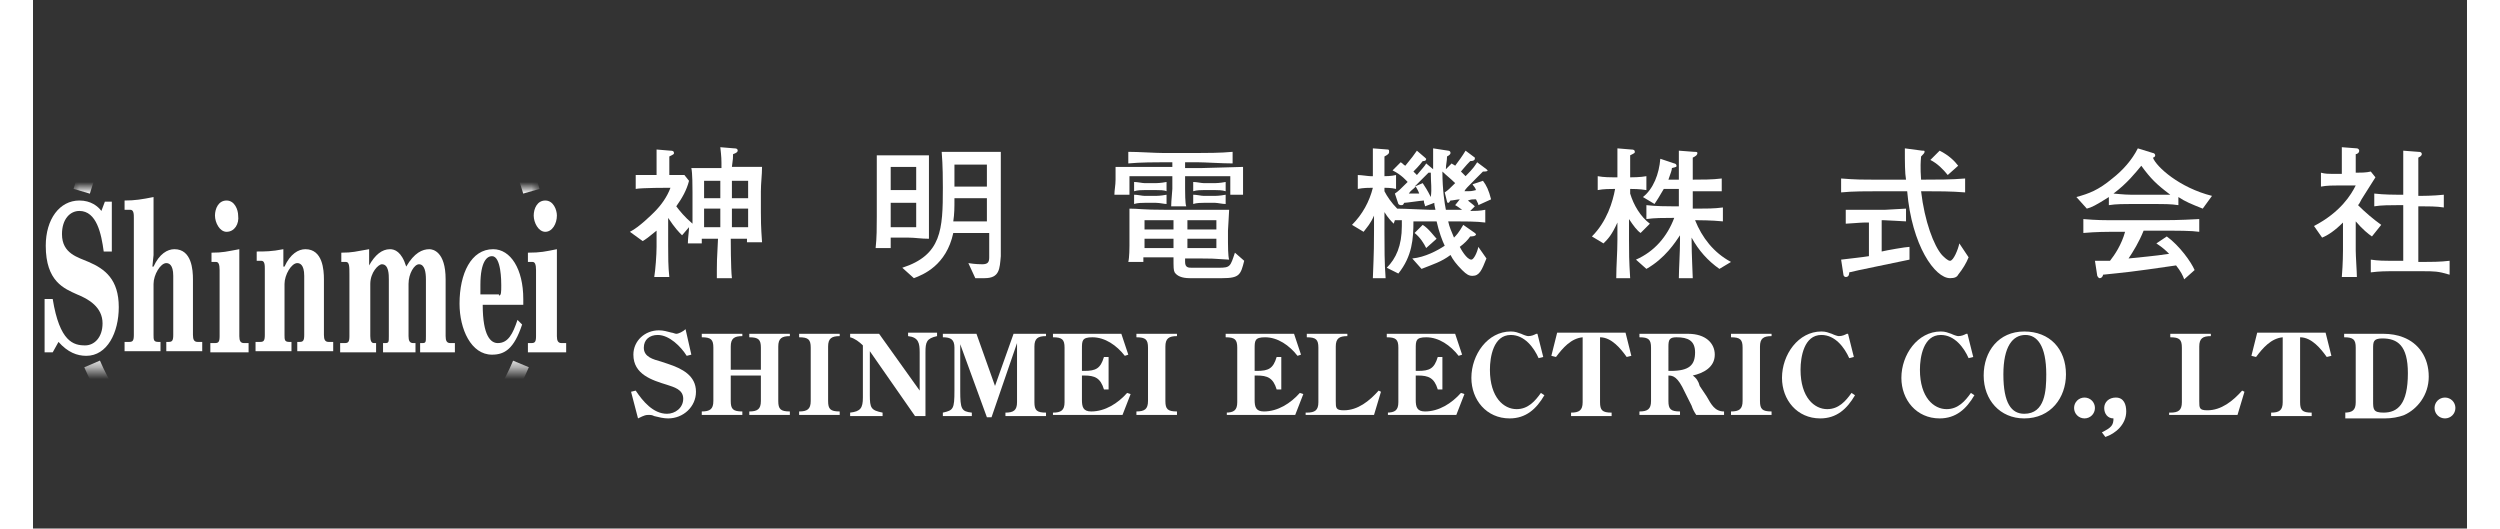 <?xml version="1.0" encoding="utf-8"?>
<!-- Generator: Adobe Illustrator 26.3.1, SVG Export Plug-In . SVG Version: 6.00 Build 0)  -->
<svg version="1.1" xmlns="http://www.w3.org/2000/svg" xmlns:xlink="http://www.w3.org/1999/xlink" x="0px" y="0px" width="298px"
	 height="63px" viewBox="0 0 210 45.6" style="enable-background:new 0 0 210 45.6;" xml:space="preserve">
<rect x="0" y="0" width="210" height="45.6" fill="#333333" stroke="none"/>
<g id="背景" style="display:none;">
	<rect x="1859.9" style="display:inline;fill:#D8D8D8;" width="1800" height="1000"/>
</g>
<g id="logo_x5F_shinmei">
	<g id="神明電機株式会社">
	</g>
	<g>
		<g>
			<path style="fill:#FFFFFF;" d="M61.6,21c0-0.1,0-0.2,0-0.4h-1.4c0,0,0,2.6,0.1,3.4h-1.3c0-0.2,0-0.4,0-0.7c0-0.6,0-0.8,0.1-2.7
				h-1.4c0,0.3,0,0.3,0,0.4h-1.2c0-0.5,0.1-1,0.1-1.4L56,20.3c-0.3-0.3-0.6-0.6-1.2-1.5v2.4c0,0.9,0,1.8,0.1,2.7h-1.3
				c0.1-0.6,0.2-1.9,0.2-2.6v-1.4c-0.6,0.5-1,0.8-1.2,0.9L51.5,20c0.8-0.4,1.9-1.5,2.1-1.7c0.6-0.6,1.1-1.3,1.4-2.1
				c-0.2,0-2.5,0-3,0.1v-1.2c0.6,0,1,0,1.3,0h0.5v-1c0-0.9,0-0.9,0-1.2L55,13c0.1,0,0.3,0,0.3,0.2c0,0.1,0,0.1-0.4,0.3
				c0,0.2,0,0.3,0,1.6c0.2,0,1.1,0,1.3,0l0.4,0.5c-0.2,0.8-0.6,1.5-1.1,2.2c0.3,0.4,0.7,0.9,1.4,1.5c0-0.2,0-0.6,0-0.8v-1.9
				c0-0.4,0-1.7-0.1-2.1c0.9,0,1.1,0,2.3,0h0.3c0-0.8,0-0.9-0.1-1.8l1.2,0.1c0.1,0,0.3,0,0.3,0.2c0,0.1-0.1,0.2-0.4,0.3
				c0,0.3,0,0.4-0.1,1.1h0.5c1,0,1.2,0,2.1,0c0,0.7-0.1,1.4-0.1,2.1v1.8c0,0.6,0,1.2,0.1,2.6H61.6z M59.3,15.6h-1.4v1.5h1.4V15.6z
				 M59.3,18h-1.4v1.6h1.4V18z M61.7,15.6h-1.4v1.5h1.4V15.6z M61.7,18h-1.4v1.6h1.4V18z"/>
			<path style="fill:#FFFFFF;" d="M75.5,20.5H74c0,0.6,0,0.6,0,0.9h-1.3c0.1-0.9,0.1-1.8,0.1-2.7v-3c0-0.2,0-2.1,0-2.3
				c0.3,0,1.2,0,1.4,0h1.8c0.2,0,1,0,1.3,0c0,0.6,0,1.5,0,2.2v2.7c0,0.7,0,1.3,0,2.3C76.6,20.6,76.1,20.5,75.5,20.5z M76.2,14.4H74
				v2h2.2V14.4z M76.2,17.5H74v2.1h2.2V17.5z M82.1,24h-0.8l-0.6-1.3c0.6,0.1,1.1,0.1,1.2,0.1c0.5,0,0.6-0.2,0.6-0.6v-2.1h-3.1
				c-0.6,2.8-2.6,3.6-3.4,3.9l-1-0.9c3.4-1.1,3.5-3.3,3.5-6.9c0-0.6,0-1.9-0.1-3.1c0.6,0,1,0,1.5,0h2.1c0.2,0,0.6,0,0.8,0
				c0.5,0,0.6,0,0.7,0c0,0.9,0,2.3,0,2.9V20c0,0.3,0,1.8,0,2.1C83.4,23.2,83.4,24,82.1,24z M82.3,17.1h-2.8c0,0.9,0,1.3-0.1,2h2.9
				V17.1z M82.3,14.2h-2.8v1.9h2.8V14.2z"/>
			<path style="fill:#FFFFFF;" d="M103.3,16.8c0-0.3,0-1.2,0-1.6h-3.9v1.1c0,0.2,0,1.3,0.1,1.5h-1.3c0-0.5,0.1-1.3,0.1-1.5v-1.1
				h-3.7c0,0.3,0,1.3,0,1.6h-1.3c0-0.4,0.1-0.8,0.1-1.3c0-0.5,0-0.8,0-1.1c1.2,0,3.1,0,3.5,0h0.2h1.2V14h-0.8c-0.5,0-2,0-3,0.1v-1
				c0.9,0,2.3,0.1,3,0.1h3c0.6,0,2,0,3-0.1v1c-0.9,0-2.4-0.1-3-0.1h-1.1v0.5h1.4c0.6,0,3.1-0.1,3.6-0.1c0,0.3,0,0.5,0,1.2
				c0,0.7,0,1,0,1.2H103.3z M102.6,24h-2.8c-0.7,0-1.1-0.2-1.3-0.5c-0.1-0.2-0.1-0.4-0.1-1.3h-2.5h-0.1c0,0.1,0,0.3,0,0.4h-1.3
				c0.1-0.4,0.1-1.3,0.1-1.4V20c0-1,0-1.3,0-2c0.8,0,1.1,0.1,3.1,0.1h2.3c0.2,0,0.4,0,1.5,0c1.3,0,1.5,0,1.7,0
				c0,0.3-0.1,1.6-0.1,1.8v1c0,0.2,0,1.2,0.1,1.5c-1.5-0.1-1.6-0.1-2.5-0.1h-1.3v0.3c0,0.5,0.3,0.5,0.6,0.5h2.3c1,0,1-0.1,1.4-1.3
				l0.8,0.7C104.2,23.7,104.1,24,102.6,24z M96.9,16.4h-1c-0.2,0-0.6,0-0.9,0.1v-0.8c0.3,0,0.7,0.1,0.9,0.1h1c0,0,0.4,0,0.9-0.1v0.8
				C97.6,16.4,97.2,16.4,96.9,16.4z M96.9,17.5h-1c-0.2,0-0.6,0-0.9,0.1v-0.8c0.3,0,0.7,0.1,0.9,0.1h1c0,0,0.4,0,0.9-0.1v0.8
				C97.6,17.6,97.2,17.5,96.9,17.5z M98.4,19h-2.5v0.8h2.5V19z M98.4,20.6h-2.5v0.8h2.5V20.6z M102.1,19h-2.5v0.8h2.5V19z
				 M102.1,20.6h-2.5v0.8h2.5V20.6z M102,16.4h-1c-0.2,0-0.6,0-0.9,0.1v-0.8c0.3,0,0.7,0.1,0.9,0.1h1c0,0,0.4,0,0.9-0.1v0.8
				C102.6,16.4,102.2,16.4,102,16.4z M102,17.5h-1c-0.2,0-0.6,0-0.9,0.1v-0.8c0.3,0,0.7,0.1,0.9,0.1h1c0,0,0.4,0,0.9-0.1v0.8
				C102.6,17.6,102.2,17.5,102,17.5z"/>
			<path style="fill:#FFFFFF;" d="M124.7,17.7c0-0.1,0-0.1-0.2-0.5c-0.4,0-0.4,0-0.7,0.1c0.1,0.1,0.4,0.3,0.6,0.5l-0.4,0.4
				c0.4,0,0.8,0,1.3-0.1v1.1c-0.7-0.1-1.9-0.1-2.6-0.1h-0.6c0.1,0.5,0.3,0.9,0.5,1.4c0.2-0.2,0.4-0.4,0.8-1.1l1,0.7
				c0,0,0.1,0.1,0.1,0.1c0,0.2-0.4,0.2-0.5,0.2c-0.2,0.3-0.5,0.6-0.9,0.9c0.1,0.2,0.6,1.1,1,1.1c0.2,0,0.5-0.6,0.6-1.1l0.7,1
				c-0.4,1-0.6,1.5-1.2,1.5c-0.3,0-0.5-0.1-0.9-0.5c-0.5-0.5-0.8-0.9-1-1.3c-0.8,0.6-1.5,0.8-2.5,1.2l-0.8-0.9
				c1.1-0.1,2.2-0.7,2.8-1.1c-0.2-0.4-0.5-1.2-0.7-2.1h-2c0,1.5-0.1,3-1.3,4.5l-1-0.5c0.8-0.8,1.3-1.9,1.3-3.6c0-0.2,0-0.4,0-0.5
				c-0.1,0-0.5,0-0.6,0l-0.1,0.3c-0.2-0.2-0.5-0.5-0.8-1V20c0,1.3,0,2.7,0.1,4h-1.1c0.1-2.4,0.1-3.1,0.1-4.1v-1.3
				c-0.3,0.7-0.6,1-0.9,1.4l-1-0.6c0.9-0.9,1.5-2,1.8-3.2c-0.3,0-0.8,0-1.3,0.1v-1.2c0.3,0,0.9,0.1,1.1,0.1h0.2c0-0.8,0-1.6,0-2.4
				l1.3,0.1c0.1,0,0.1,0.1,0.1,0.2c0,0.1,0,0.2-0.4,0.4c0,1,0,1.2,0,1.7c0.1,0,0.6,0,1-0.1v1.2c-0.4-0.1-0.9-0.1-1-0.1v0.3
				c0.2,0.4,0.6,1,1.1,1.5c0.7,0,2.4,0.1,2.8,0.1h0.5c-0.1-0.4-0.1-0.5-0.1-0.6l-0.8,0.3c0-0.2-0.1-0.2-0.1-0.5
				c-0.2,0-1.5,0.2-1.7,0.2c-0.1,0.2-0.1,0.2-0.3,0.2c-0.1,0-0.2-0.1-0.2-0.1l-0.3-0.9c0.3-0.2,0.5-0.4,1.1-1
				c-0.1-0.1-0.5-0.6-1.3-1L118,14c0.2,0.1,0.2,0.2,0.4,0.3c0.5-0.6,0.8-1,1-1.3l0.7,0.6c0,0,0.1,0.1,0.1,0.1c0,0.2-0.2,0.2-0.3,0.2
				c-0.3,0.4-0.7,0.8-0.8,0.9c0.1,0.1,0.2,0.2,0.3,0.3c0.5-0.6,0.7-0.8,0.8-1l0.6,0.5v-1.4c0-0.1,0-0.2,0-0.4l1.3,0.2
				c0,0,0.2,0,0.2,0.2c0,0.1-0.1,0.2-0.3,0.3c0,0.4-0.1,0.7-0.1,1.1l0.5-0.5c0.1,0.1,0.2,0.1,0.3,0.2c0.3-0.4,0.6-0.8,0.9-1.3
				l0.8,0.6c0,0,0,0.1,0,0.1c0,0.1-0.1,0.2-0.4,0.2c-0.4,0.4-0.7,0.8-0.8,0.9c0.1,0.1,0.2,0.2,0.4,0.4c0.7-0.7,0.8-0.9,1-1.2
				l0.8,0.6c0,0,0.1,0.1,0.1,0.1c0,0.1-0.2,0.1-0.4,0.1c-0.1,0.1-0.1,0.1-0.6,0.6c-0.8,0.8-0.9,0.9-1,1.1c0.6,0,0.6,0,1-0.1
				c-0.1-0.3-0.2-0.3-0.3-0.5l0.9-0.3c0.3,0.4,0.5,0.8,0.7,1.6L124.7,17.7z M119.3,16.1c-0.3,0.3-0.4,0.3-0.6,0.6c0.2,0,0.2,0,0.9,0
				C119.5,16.4,119.4,16.3,119.3,16.1z M120.2,21.4c-0.2-0.4-0.5-0.9-1-1.3l0.7-0.7c0.5,0.3,1,1,1.2,1.2L120.2,21.4z M120.6,14.9
				c0,0-0.2,0-0.2,0c-0.1,0.1-0.1,0.1-0.7,0.7c0,0-0.4,0.4-0.5,0.5l0.7-0.3c0.2,0.3,0.4,0.6,0.7,1.2
				C120.7,16.2,120.6,15.9,120.6,14.9z M122.7,17.7l0.4-0.5c-0.2,0-0.6,0.1-0.8,0.1c-0.1,0.1-0.1,0.2-0.2,0.2
				c-0.1,0-0.1-0.1-0.1-0.1l-0.2-0.8c0.3-0.2,0.4-0.3,0.9-0.8c-0.4-0.4-0.8-0.7-1.1-1c0,1.6,0.2,2.8,0.3,3.3h0.7c0.1,0,0.5,0,0.7,0
				C123,17.9,122.9,17.8,122.7,17.7z"/>
			<path style="fill:#FFFFFF;" d="M138.7,20.1c-0.3-0.2-0.6-0.6-1-1.2v1.8c0,1.1,0,1.7,0.1,3.3h-1.2c0-1.1,0.1-2.2,0.1-3.3v-1.5
				c-0.5,1.1-0.8,1.4-1.2,1.8l-1-0.6c1.3-1.3,1.8-3,2-4.1c-0.4,0-1,0-1.5,0.1v-1.2c0.5,0.1,1.2,0.1,1.4,0.1h0.3c0-1.2,0-1.3,0-2.5
				l1.2,0.1c0.1,0,0.3,0,0.3,0.2c0,0.1,0,0.1-0.4,0.3c0,1.5,0,1.6,0,1.9c0.1,0,0.9,0,1.4-0.1v1.2c-0.6-0.1-1.2-0.1-1.4-0.1v0.4
				c0.3,1,0.9,2,1.7,2.6L138.7,20.1z M145.5,23.2c-1-0.7-1.8-1.6-2.4-2.7v0.2c0,1.3,0.1,3,0.1,3.3H142c0-0.7,0.1-2.2,0.1-3.3v-0.4
				c-0.4,0.6-1.3,2-2.9,2.9l-0.9-0.8c1.6-0.7,2.7-2,3.3-3.6h-0.2c-0.7,0-1.5,0-2.2,0.1v-1.2c0.8,0.1,1.9,0.1,2.2,0.1h0.6v-1.5h-1.3
				c-0.4,0.7-0.6,1-0.8,1.3l-1-0.6c0.9-0.7,1.4-2,1.5-3.3l1.2,0.4c0.1,0,0.2,0.1,0.2,0.2c0,0.1,0,0.1-0.4,0.2c0,0.2-0.1,0.4-0.3,1
				h0.9c0-1.1,0-1.5,0-2.5l1.3,0.1c0.2,0,0.3,0,0.3,0.1c0,0.2-0.2,0.3-0.4,0.4l0,1.9c0.8,0,1.7,0,2.5-0.1v1.1c-0.4,0-0.8,0-1.3,0h-1
				c-0.1,0-0.2,0-0.2,0v1.5h0.4c0.7,0,1.5,0,2.2-0.1v1.2c-1-0.1-2.1-0.1-2.2-0.1h-0.2c0.6,1.5,1.6,2.8,3.1,3.6L145.5,23.2z"/>
			<path style="fill:#FFFFFF;" d="M166.1,23.7c-0.1,0.2-0.3,0.3-0.7,0.3c-1.3,0-3.3-2.8-3.7-7.5h-2.2c-1.3,0-2.5,0-3.5,0.1v-1.2
				c1.3,0.1,1.6,0.1,3.5,0.1h2.1c-0.1-0.6-0.1-1.4-0.1-2.7L163,13c0.2,0,0.2,0,0.2,0.1c0,0.1-0.1,0.2-0.3,0.4c-0.1,1.1,0,1.7,0,2
				h0.2c1.2,0,2.4,0,3.6-0.1v1.2c-1.2-0.1-2.4-0.1-3.6-0.1h-0.2c0.3,2.6,1.1,4.7,1.8,5.5c0.2,0.2,0.5,0.5,0.7,0.5
				c0.3,0,0.7-1,0.8-1.5l0.8,1.2C166.8,22.7,166.5,23.2,166.1,23.7z M161.9,22.4c-0.9,0.2-4.9,1-5.2,1.1c0,0.1,0,0.4-0.3,0.4
				c-0.1,0-0.2-0.1-0.2-0.2l-0.2-1.3c0.8-0.1,1.8-0.2,2.4-0.3v-2.9H158c-0.3,0-1.4,0.1-1.6,0.1v-1.2c0.1,0,0.2,0,0.4,0
				c0.2,0,1.2,0,1.3,0h1.7c0.1,0,1.8-0.1,1.8-0.1v1.1c-0.2,0-1.6-0.1-1.9-0.1h-0.2v2.7c0.4-0.1,2.1-0.4,2.4-0.4L161.9,22.4z
				 M165.2,15.1c-0.4-0.5-0.9-1-1.5-1.3l0.8-0.8c0.8,0.4,1.3,0.9,1.6,1.3L165.2,15.1z"/>
			<path style="fill:#FFFFFF;" d="M187.2,18c-1-0.4-1.5-0.6-2.1-1v0.7c-0.6-0.1-1.4-0.1-2-0.1h-2c-0.6,0-1.4,0-2,0.1V17
				c-1.1,0.7-1.5,0.9-1.9,1l-0.9-1c1.1-0.3,1.9-0.6,3.1-1.6c0.9-0.7,1.7-1.6,2.2-2.6l1.3,0.4c0.1,0,0.2,0.1,0.2,0.2
				c0,0.1-0.1,0.2-0.2,0.2c0.3,0.8,2.3,2.6,5.1,3.3L187.2,18z M183.1,19.9h-1c-0.4,1-0.9,1.8-1.3,2.4c0.9-0.1,2.2-0.2,3.5-0.4
				c-0.3-0.3-0.5-0.5-1.1-0.9l0.9-0.6c1.1,0.8,2.1,2.2,2.4,2.9l-0.9,0.8c-0.1-0.3-0.3-0.7-0.7-1.2c-4.1,0.6-4.4,0.6-6.3,0.8
				c0,0.1-0.1,0.3-0.3,0.3c0,0-0.1,0-0.2-0.2l-0.2-1.3c0.6,0,0.9,0,1.3,0c0.4-0.5,1-1.4,1.3-2.5h-0.5c-1.3,0-1.9,0-3.1,0.1v-1.2
				c1.2,0.1,1.6,0.1,3.2,0.1h2.7c1.4,0,2.3,0,4.1-0.1V20C186.2,19.9,185.2,19.9,183.1,19.9z M181.9,14.3c-0.5,0.6-1.2,1.5-2.4,2.4
				c0.1,0,0.9,0.1,1.5,0.1h2c0.5,0,1.1,0,1.4,0C183.2,15.9,182.7,15.4,181.9,14.3z"/>
			<path style="fill:#FFFFFF;" d="M201.8,20.4c-0.3-0.2-0.8-0.6-1.4-1.3v2.5c0,0.5,0.1,1.9,0.1,2.3h-1.3c0.1-1.2,0.1-2.2,0.1-2.3
				v-2.4c-0.7,0.7-1.3,1.1-1.8,1.3l-0.7-1c2.3-1.2,3.2-2.7,3.6-3.5h-1.4c-0.5,0-1.1,0-1.6,0.1v-1.2c0.4,0.1,0.5,0.1,1.4,0.1h0.4
				v-0.2c0-0.6,0-1,0-2.1l1.3,0.1c0.1,0,0.2,0.1,0.2,0.2c0,0.2-0.2,0.3-0.3,0.3c0,0.3,0,0.9,0,1.4v0.2c0.4,0,0.9,0,1.3-0.1l0.4,0.5
				c-0.2,0.3-1,1.6-1.2,1.9c-0.1,0.2-0.2,0.4-0.3,0.5c0.6,0.6,1.3,1.2,2,1.7L201.8,20.4z M206.1,23.4h-2.2c-1,0-1.4,0-2.2,0.1v-1.1
				c0.7,0.1,1,0.1,2.2,0.1h0.6v-4.8H204c-0.6,0-1.4,0-2,0.1v-1.1c0.8,0.1,1.9,0.1,2,0.1h0.5c0-1.9,0-2.1,0-3.8l1.3,0.1
				c0.1,0,0.3,0,0.3,0.2c0,0.1-0.1,0.2-0.3,0.3c0,1.4,0,1.5,0,3.3h0.2c0,0,1.1,0,2-0.1v1.1c-0.6-0.1-1.4-0.1-2-0.1h-0.2v4.8h0.4
				c0.6,0,1.5,0,2.3-0.1v1.2C207.5,23.4,207.2,23.4,206.1,23.4z"/>
		</g>
		<g>
			<g>
				<path style="fill:#FFFFFF;" d="M56.8,30.6l-0.4,0.1c-0.5-0.8-1.5-1.8-2.5-1.8c-0.7,0-1.2,0.4-1.2,1.1c0,0.8,0.8,1,1.5,1.2
					l0.6,0.2c1.2,0.4,2.4,1,2.4,2.4c0,1.3-1.1,2.3-2.4,2.3c-0.4,0-0.8-0.1-1.2-0.2c-0.2-0.1-0.3-0.1-0.5-0.1c-0.2,0-0.3,0-0.9,0.3
					l-0.6-2.3l0.4-0.1c0.6,0.9,1.5,2,2.7,2c0.7,0,1.4-0.5,1.4-1.3c0-0.8-0.8-1-1.4-1.2c-1.3-0.4-2.9-0.9-2.9-2.6
					c0-1.2,1-2.1,2.2-2.1c0.4,0,0.7,0.1,1.1,0.2c0.1,0,0.3,0.1,0.4,0.1c0.2,0,0.6-0.2,0.8-0.4L56.8,30.6z"/>
				<path style="fill:#FFFFFF;" d="M62.8,32v-2c0-0.7-0.2-0.9-1-0.9v-0.3h3.5V29c-0.7,0-1,0.2-1,0.9v4.7c0,0.7,0.2,0.9,1,0.9v0.3
					h-3.5v-0.3c0.7,0,1-0.2,1-0.9v-2.2h-2.6v2.2c0,0.7,0.2,0.9,1,0.9v0.3h-3.5v-0.3c0.7,0,1-0.2,1-0.9V30c0-0.7-0.2-0.9-1-0.9v-0.3
					h3.5V29c-0.7,0-1,0.2-1,0.9v2H62.8z"/>
				<path style="fill:#FFFFFF;" d="M67.1,30c0-0.7-0.2-0.9-1-0.9v-0.3h3.5V29c-0.7,0-1,0.2-1,0.9v4.7c0,0.7,0.2,0.9,1,0.9v0.3h-3.5
					v-0.3c0.7,0,1-0.2,1-0.9V30z"/>
				<path style="fill:#FFFFFF;" d="M76.5,33.7v-3.3c0-0.8-0.1-1.3-1-1.4v-0.3H78V29c-0.9,0.2-1,0.5-1,1.4v5.5h-0.9l-3.9-5.6v3.8
					c0,1.1,0.1,1.3,1.1,1.5v0.3h-2.8v-0.3c0.9-0.1,1.1-0.4,1.1-1.3v-4.5c-0.3-0.3-0.7-0.6-1.1-0.7v-0.3H73L76.5,33.7z"/>
				<path style="fill:#FFFFFF;" d="M86.4,34.7c0,0.7,0.2,0.9,1,0.9v0.3h-3.5v-0.3c0.7,0,1-0.2,1-0.9v-5.1h0l-2.2,6.4h-0.4L80,29.7h0
					v4c0,1.6,0.1,1.8,1,1.9v0.3h-2.5v-0.3c0.9-0.2,1-0.3,1-1.9V30c0-0.7-0.3-0.9-1-0.9v-0.3h2.9l1.6,4.5l1.6-4.5h2.8V29
					c-0.7,0-1,0.2-1,0.9V34.7z"/>
				<path style="fill:#FFFFFF;" d="M88,35.6c0.7,0,1-0.2,1-0.9V30c0-0.7-0.2-0.9-1-0.9v-0.3h5.9l0.6,1.8l-0.3,0.1
					c-0.7-0.9-1.7-1.6-2.8-1.6c-0.9,0-0.9,0.3-0.9,1V32h0.2c1,0,1.4-0.2,1.7-1.2h0.4v2.8h-0.4c-0.3-1-0.8-1.2-1.7-1.2h-0.2v2.1
					c0,0.6,0.1,1,0.8,1c1.2,0,2.3-0.7,3.1-1.6l0.3,0.1l-0.7,1.8H88V35.6z"/>
				<path style="fill:#FFFFFF;" d="M96.2,30c0-0.7-0.2-0.9-1-0.9v-0.3h3.5V29c-0.7,0-1,0.2-1,0.9v4.7c0,0.7,0.2,0.9,1,0.9v0.3h-3.5
					v-0.3c0.7,0,1-0.2,1-0.9V30z"/>
				<path style="fill:#FFFFFF;" d="M102.9,35.6c0.7,0,1-0.2,1-0.9V30c0-0.7-0.2-0.9-1-0.9v-0.3h5.9l0.6,1.8l-0.3,0.1
					c-0.7-0.9-1.7-1.6-2.8-1.6c-0.9,0-0.9,0.3-0.9,1V32h0.2c1,0,1.4-0.2,1.7-1.2h0.4v2.8h-0.4c-0.3-1-0.8-1.2-1.7-1.2h-0.2v2.1
					c0,0.6,0.1,1,0.8,1c1.2,0,2.3-0.7,3.1-1.6l0.3,0.1l-0.7,1.8h-5.9V35.6z"/>
				<path style="fill:#FFFFFF;" d="M109.9,35.6c0.7,0,1-0.2,1-0.9V30c0-0.7-0.2-0.9-1-0.9v-0.3h3.5V29c-0.7,0-1,0.2-1,0.9v4.7
					c0,0.6,0,0.8,0.7,0.8c1.2,0,2.2-0.8,3-1.7l0.2,0.1l-0.6,2h-5.9V35.6z"/>
				<path style="fill:#FFFFFF;" d="M116.8,35.6c0.7,0,1-0.2,1-0.9V30c0-0.7-0.2-0.9-1-0.9v-0.3h5.9l0.6,1.8l-0.3,0.1
					c-0.7-0.9-1.7-1.6-2.8-1.6c-0.9,0-0.9,0.3-0.9,1V32h0.2c1,0,1.4-0.2,1.7-1.2h0.4v2.8h-0.4c-0.3-1-0.8-1.2-1.7-1.2h-0.2v2.1
					c0,0.6,0.1,1,0.8,1c1.2,0,2.3-0.7,3.1-1.6l0.3,0.1l-0.7,1.8h-5.9V35.6z"/>
				<path style="fill:#FFFFFF;" d="M130.3,30.8l-0.4,0.1c-0.4-0.9-1.2-2-2.4-2c-1.5,0-1.8,1.9-1.8,3c0,2.4,1.2,3.4,2.3,3.4
					c1,0,1.6-0.7,2.1-1.4l0.3,0.2c-0.7,1.2-1.6,2-3,2c-2,0-3.3-1.6-3.3-3.5c0-2,1.4-4,3.4-4c0.4,0,0.6,0.1,0.9,0.2
					c0.2,0.1,0.5,0.2,0.6,0.2c0.3,0,0.5-0.1,0.7-0.2l0.1,0L130.3,30.8z"/>
				<path style="fill:#FFFFFF;" d="M137.4,28.7l0.5,2l-0.4,0.1c-0.5-0.7-1.3-1.7-2.3-1.7v5.6c0,0.7,0.2,0.9,1,0.9v0.3h-3.5v-0.3
					c0.7,0,1-0.2,1-0.9v-5.6c-1,0.1-1.7,0.9-2.3,1.7l-0.4-0.1l0.5-2H137.4z"/>
				<path style="fill:#FFFFFF;" d="M144.4,34.2c0.4,0.7,0.7,1.3,1.5,1.3v0.3h-2.4c-0.2-0.3-0.3-0.5-0.4-0.8l-0.6-1.2
					c-0.6-1.3-1-1.4-1.4-1.4v2.2c0,0.7,0.2,0.9,1,0.9v0.3h-3.5v-0.3c0.7,0,1-0.2,1-0.9V30c0-0.7-0.2-0.9-1-0.9v-0.3h4.2
					c1.5,0,2.3,0.8,2.3,1.8c0,1.1-1,1.6-1.9,1.8c0.3,0.2,0.5,0.5,0.6,0.9L144.4,34.2z M141.3,32c1.6,0,2.1-0.5,2.1-1.6
					c0-1-0.6-1.3-1.6-1.3c-0.6,0-0.7,0.2-0.7,0.8V32H141.3z"/>
				<path style="fill:#FFFFFF;" d="M147.5,30c0-0.7-0.2-0.9-1-0.9v-0.3h3.5V29c-0.7,0-1,0.2-1,0.9v4.7c0,0.7,0.2,0.9,1,0.9v0.3h-3.5
					v-0.3c0.7,0,1-0.2,1-0.9V30z"/>
				<path style="fill:#FFFFFF;" d="M157.1,30.8l-0.4,0.1c-0.4-0.9-1.2-2-2.4-2c-1.5,0-1.8,1.9-1.8,3c0,2.4,1.2,3.4,2.3,3.4
					c1,0,1.6-0.7,2.1-1.4l0.3,0.2c-0.7,1.2-1.6,2-3,2c-2,0-3.3-1.6-3.3-3.5c0-2,1.4-4,3.4-4c0.4,0,0.6,0.1,0.9,0.2
					c0.2,0.1,0.5,0.2,0.6,0.2c0.3,0,0.5-0.1,0.7-0.2l0.1,0L157.1,30.8z"/>
				<path style="fill:#FFFFFF;" d="M167.4,30.8l-0.4,0.1c-0.4-0.9-1.2-2-2.4-2c-1.5,0-1.8,1.9-1.8,3c0,2.4,1.2,3.4,2.3,3.4
					c1,0,1.6-0.7,2.1-1.4l0.3,0.2c-0.7,1.2-1.6,2-3,2c-2,0-3.3-1.6-3.3-3.5c0-2,1.4-4,3.4-4c0.4,0,0.6,0.1,0.9,0.2
					c0.2,0.1,0.5,0.2,0.6,0.2c0.3,0,0.5-0.1,0.7-0.2l0.1,0L167.4,30.8z"/>
				<path style="fill:#FFFFFF;" d="M168.3,32.4c0-2.1,1.3-3.8,3.5-3.8c2.2,0,3.6,1.5,3.6,3.7c0,2-1.3,3.8-3.6,3.8
					C169.7,36.1,168.3,34.5,168.3,32.4z M170,32.3c0,2.5,0.7,3.4,1.8,3.4c1.8,0,1.9-2,1.9-3.4c0-2.5-0.8-3.4-1.8-3.4
					C170.8,28.9,170,29.9,170,32.3z"/>
				<path style="fill:#FFFFFF;" d="M177,34.3c0.5,0,0.9,0.4,0.9,0.9c0,0.5-0.4,0.9-0.9,0.9c-0.5,0-0.9-0.4-0.9-0.9
					C176.1,34.7,176.5,34.3,177,34.3z"/>
				<path style="fill:#FFFFFF;" d="M178.5,37.3c0.8-0.4,1-0.6,1-1.2c-0.5,0-0.8-0.4-0.8-0.9c0-0.5,0.4-0.9,1-0.9
					c0.7,0,0.9,0.6,0.9,1.2c0,1.1-0.9,1.9-1.8,2.2L178.5,37.3z"/>
				<path style="fill:#FFFFFF;" d="M184.4,35.6c0.7,0,1-0.2,1-0.9V30c0-0.7-0.2-0.9-1-0.9v-0.3h3.5V29c-0.7,0-1,0.2-1,0.9v4.7
					c0,0.6,0,0.8,0.7,0.8c1.2,0,2.2-0.8,3-1.7l0.2,0.1l-0.6,2h-5.9V35.6z"/>
				<path style="fill:#FFFFFF;" d="M197.8,28.7l0.5,2l-0.4,0.1c-0.5-0.7-1.3-1.7-2.3-1.7v5.6c0,0.7,0.2,0.9,1,0.9v0.3h-3.5v-0.3
					c0.7,0,1-0.2,1-0.9v-5.6c-1,0.1-1.7,0.9-2.3,1.7l-0.4-0.1l0.5-2H197.8z"/>
				<path style="fill:#FFFFFF;" d="M199.4,35.6c0.7,0,1-0.2,1-0.9V30c0-0.7-0.2-0.9-1-0.9v-0.3h3.4c0.6,0,1.2,0.1,1.7,0.3
					c1.3,0.5,2.2,1.7,2.2,3.4c0,1.6-1,2.8-2.1,3.3c-0.5,0.2-1.1,0.3-1.7,0.3h-3.4V35.6z M201.9,34.6c0,0.7,0,1,0.9,1
					c1.2,0,2.1-0.7,2.1-3.4c0-2.4-0.9-3-2.2-3c-0.8,0-0.8,0.3-0.8,0.9V34.6z"/>
				<path style="fill:#FFFFFF;" d="M208.1,34.3c0.5,0,0.9,0.4,0.9,0.9c0,0.5-0.4,0.9-0.9,0.9c-0.5,0-0.9-0.4-0.9-0.9
					C207.2,34.7,207.6,34.3,208.1,34.3z"/>
			</g>
		</g>
		<g>
			<path style="fill:#FFFFFF;" d="M6.8,17.3v4.4H6.1c-0.2-1.5-0.6-3.5-2.1-3.5c-0.8,0-1.5,0.7-1.5,2c0,1.7,1.4,2,2.3,2.4
				c1.4,0.6,2.6,1.5,2.6,3.9c0,2.2-1,4.2-2.8,4.2c-0.8,0-1.6-0.3-2.4-1.2l-0.5,0.9H1v-4.6h0.7c0.6,3.7,1.8,4,2.8,4
				c0.8,0,1.5-0.7,1.5-1.9c0-1.4-1.2-2.1-2.2-2.5c-1.1-0.5-2.7-1.1-2.7-4.2c0-2.3,1.2-3.9,2.9-3.9c1,0,1.6,0.5,1.9,0.9l0.3-0.8H6.8z
				"/>
			<path style="fill:#FFFFFF;" d="M10.4,17v5L10.3,23h0.1c0.5-1.1,1.2-1.5,1.8-1.5c1.5,0,1.6,1.8,1.6,2.6v4.8c0,0.4,0.1,0.6,0.4,0.6
				h0.4v0.8h-3.1v-0.8h0.2c0.3,0,0.4-0.1,0.4-0.6v-5.1c0-1-0.4-1.1-0.6-1.1c-0.5,0-1.1,1-1.1,1.8v4.4c0,0.4,0,0.6,0.4,0.6H11v0.8
				H7.9v-0.8h0.4c0.3,0,0.4-0.1,0.4-0.6V18.8c0-0.3,0-0.7-0.3-0.7H7.9v-0.8C8.8,17.3,9.4,17.2,10.4,17z"/>
			<path style="fill:#FFFFFF;" d="M17.8,21.5v7.5c0,0.4,0.1,0.6,0.4,0.6h0.4v0.8h-3.3v-0.8h0.4c0.3,0,0.4-0.1,0.4-0.6v-5.7
				c0-0.5-0.1-0.7-0.3-0.7h-0.4v-0.8C16.4,21.8,16.7,21.7,17.8,21.5z M16.7,20c-0.6,0-1-0.8-1-1.4c0-0.6,0.3-1.3,1-1.3
				c0.7,0,1,0.8,1,1.3C17.8,19.3,17.4,20,16.7,20z"/>
			<path style="fill:#FFFFFF;" d="M21.6,21.5V23h0.1c0.5-1.1,1.2-1.5,1.8-1.5c1.5,0,1.6,1.8,1.6,2.6v4.8c0,0.4,0.1,0.6,0.4,0.6h0.4
				v0.8h-3.1v-0.8h0.2c0.3,0,0.4-0.1,0.4-0.6v-5.1c0-1-0.4-1.1-0.6-1.1c-0.5,0-1.1,1-1.1,1.8v4.4c0,0.4,0,0.6,0.4,0.6h0.2v0.8h-3.1
				v-0.8h0.4c0.3,0,0.4-0.1,0.4-0.6v-5.7c0-0.3,0-0.7-0.3-0.7h-0.4v-0.8C20,21.7,20.6,21.7,21.6,21.5z"/>
			<path style="fill:#FFFFFF;" d="M29,21.5v1.4H29c0.5-0.9,1.1-1.4,1.8-1.4c0.4,0,1,0.2,1.4,1.5c0.7-1.2,1.4-1.5,2-1.5
				c0.3,0,1.4,0.2,1.4,2.6v4.9c0,0.4,0.1,0.6,0.4,0.6h0.4v0.8h-3v-0.8h0.2c0.3,0,0.3-0.1,0.3-0.6v-4.9c0-0.6-0.1-1.3-0.6-1.3
				c-0.4,0-0.9,0.8-0.9,1.7v4.5c0,0.4,0.1,0.6,0.4,0.6h0.2v0.8h-2.8v-0.8h0.2c0.3,0,0.3-0.1,0.3-0.6v-4.9c0-0.4,0-1.3-0.6-1.3
				c-0.3,0-1,0.7-1,1.7v4.5c0,0.4,0.1,0.6,0.3,0.6h0.2v0.8h-3.1v-0.8h0.4c0.3,0,0.4-0.1,0.4-0.6v-5.3c0-0.7,0-1.1-0.3-1.1h-0.4v-0.8
				C27.6,21.8,27.8,21.7,29,21.5z"/>
			<path style="fill:#FFFFFF;" d="M42.2,28c-0.7,2.1-1.5,2.6-2.6,2.6c-1.8,0-2.8-2.2-2.8-4.4c0-2.6,1-4.7,2.9-4.7
				c1.5,0,2.6,1.7,2.6,4.3v0.5h-3.5c0,2.7,0.7,3.3,1.3,3.3c0.9,0,1.3-0.8,1.7-2L42.2,28z M40.2,25.5c0.2,0,0.2-0.3,0.2-0.9
				c0-0.3,0-2.5-0.8-2.5c-0.4,0-1,0.4-1,2.5v0.8H40.2z"/>
			<path style="fill:#FFFFFF;" d="M45.2,21.5v7.5c0,0.4,0.1,0.6,0.4,0.6H46v0.8h-3.3v-0.8H43c0.3,0,0.4-0.1,0.4-0.6v-5.7
				c0-0.5-0.1-0.7-0.3-0.7h-0.4v-0.8C43.8,21.8,44.2,21.7,45.2,21.5z M44.2,20c-0.6,0-1-0.8-1-1.4c0-0.6,0.3-1.3,1-1.3
				c0.7,0,1,0.8,1,1.3C45.2,19.3,44.8,20,44.2,20z"/>
		</g>
		<defs>
			<filter id="Adobe_OpacityMaskFilter" filterUnits="userSpaceOnUse" x="3.5" y="1.2" width="40.2" height="43.2">
				<feFlood  style="flood-color:white;flood-opacity:1" result="back"/>
				<feBlend  in="SourceGraphic" in2="back" mode="normal"/>
			</filter>
		</defs>
		<mask maskUnits="userSpaceOnUse" x="3.5" y="1.2" width="40.2" height="43.2" id="SVGID_1_">
			<g style="filter:url(#Adobe_OpacityMaskFilter);">
				<rect x="0.1" y="16.2" width="47" height="15.6"/>
			</g>
		</mask>
		<g style="mask:url(#SVGID_1_);">
			<path style="fill:none;stroke:#FFFFFF;stroke-width:1.47;stroke-miterlimit:10;" d="M5.1,31.4c3.1,7.2,10.2,12.2,18.5,12.2
				c8.3,0,15.5-5,18.5-12.2"/>
			<path style="fill:none;stroke:#FFFFFF;stroke-width:1.47;stroke-miterlimit:10;" d="M43,16.5C40.6,8.1,32.8,1.9,23.6,1.9
				c-9.2,0-16.9,6.1-19.4,14.6"/>
		</g>
	</g>
	<g>
	</g>
	<g>
	</g>
	<g>
	</g>
	<g>
	</g>
	<g>
	</g>
	<g>
	</g>
	<g>
	</g>
	<g>
	</g>
	<g>
	</g>
	<g>
	</g>
	<g>
	</g>
	<g>
	</g>
	<g>
	</g>
	<g>
	</g>
	<g>
	</g>
</g>
</svg>
